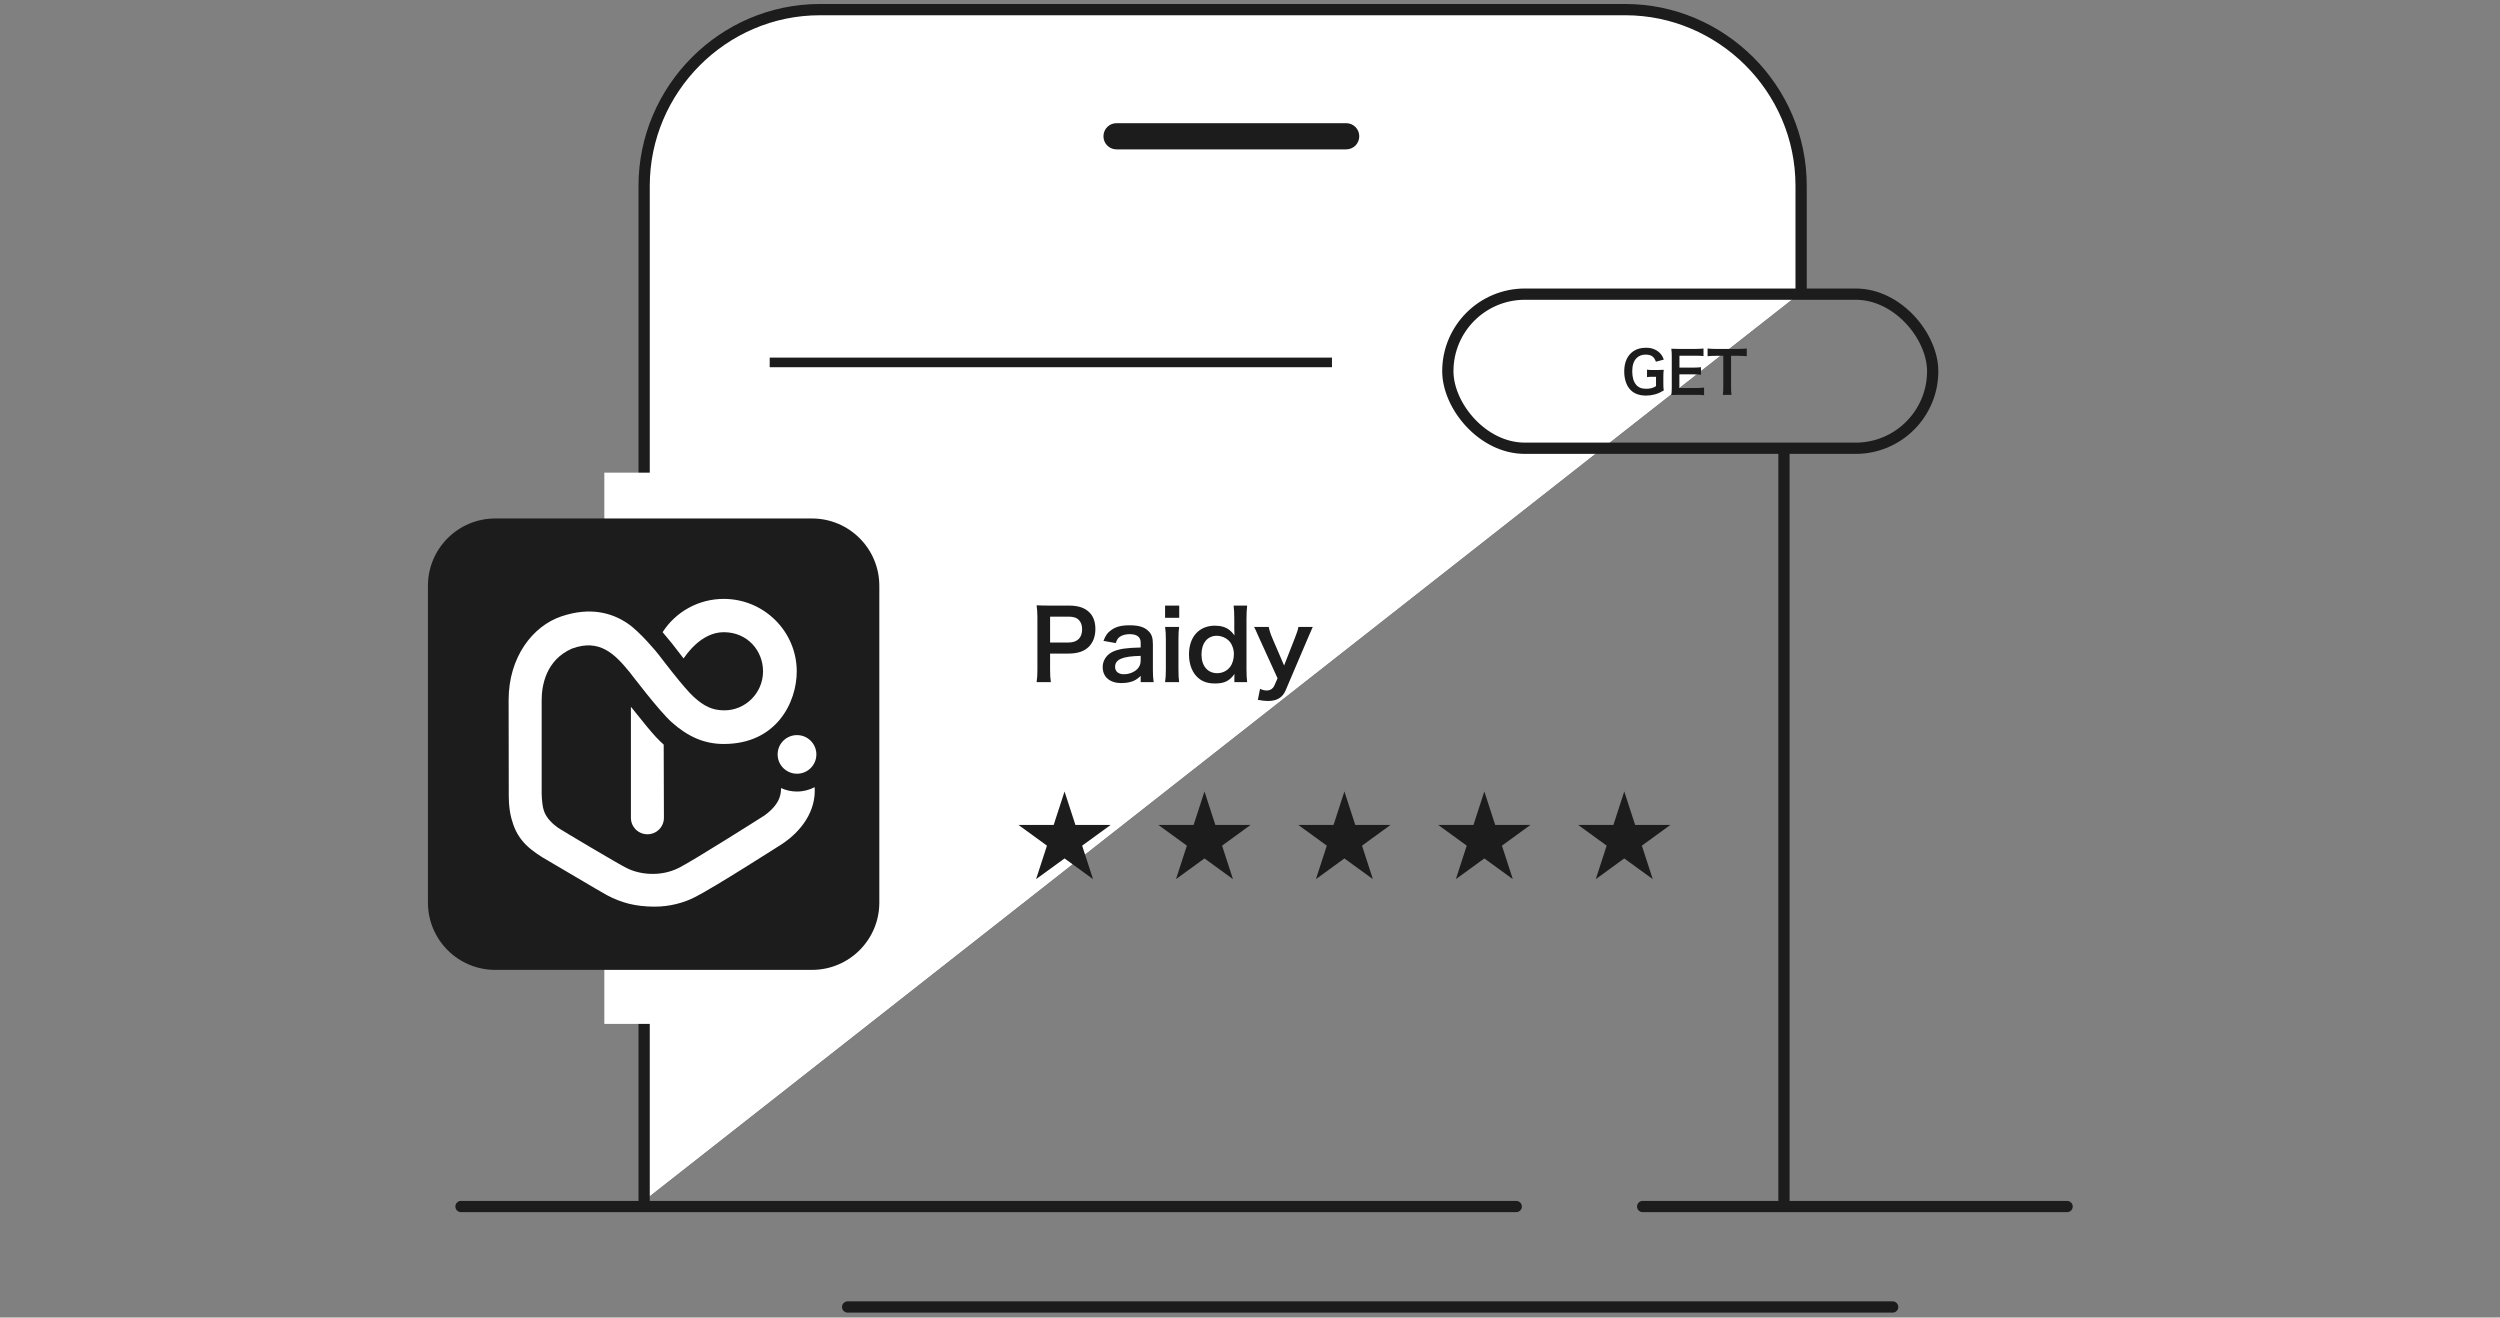 <svg width="222" height="117" viewBox="0 0 222 117" fill="none" xmlns="http://www.w3.org/2000/svg">
<rect x="0" y="0" width="222" height="117" fill="#808080" stroke="none"/>
<path d="M158.417 40.014L158.417 106.585" stroke="#1C1C1C" stroke-miterlimit="10" stroke-linecap="round" stroke-linejoin="round"/>
<path d="M57.2 106.585V16.497C57.2 7.965 64.17 0.854 72.817 0.854H144.321C152.84 0.854 159.939 7.835 159.939 16.497V25.935" fill="white"/>
<path d="M57.2 106.585V16.497C57.2 7.965 64.17 0.854 72.817 0.854H144.321C152.84 0.854 159.939 7.835 159.939 16.497V25.935" fill="white"/>
<path d="M57.2 106.585V16.497C57.2 7.965 64.17 0.854 72.817 0.854H144.321C152.84 0.854 159.939 7.835 159.939 16.497V25.935" stroke="#1C1C1C" stroke-miterlimit="10" stroke-linecap="round" stroke-linejoin="round"/>
<path d="M119.54 13.265H99.147C98.502 13.265 97.986 12.748 97.986 12.102C97.986 11.455 98.502 10.938 99.147 10.938H119.54C120.186 10.938 120.702 11.455 120.702 12.102C120.702 12.748 120.186 13.265 119.54 13.265Z" fill="#1C1C1C"/>
<path d="M183.558 107.14H145.87" stroke="#1C1C1C" stroke-miterlimit="10" stroke-linecap="round" stroke-linejoin="round"/>
<path d="M134.641 107.14H40.937" stroke="#1C1C1C" stroke-miterlimit="10" stroke-linecap="round" stroke-linejoin="round"/>
<path d="M168.07 116.061H75.27" stroke="#1C1C1C" stroke-miterlimit="10" stroke-linecap="round" stroke-linejoin="round"/>
<path d="M68.349 32.182L118.278 32.182" stroke="#1C1C1C" stroke-width="0.854"/>
<path d="M147.705 33.473C147.705 33.186 147.715 33.027 147.741 32.838C147.52 32.853 147.372 32.858 147.136 32.858H146.869C146.552 32.858 146.439 32.853 146.255 32.827V33.488C146.408 33.463 146.516 33.458 146.777 33.458H147.054V34.293C146.793 34.457 146.531 34.523 146.183 34.523C145.778 34.523 145.501 34.416 145.291 34.17C145.061 33.898 144.943 33.499 144.943 32.971C144.943 32.448 145.066 32.069 145.322 31.803C145.517 31.603 145.799 31.49 146.101 31.49C146.629 31.49 146.875 31.654 147.044 32.12L147.746 31.931C147.638 31.644 147.546 31.495 147.367 31.321C147.08 31.039 146.654 30.88 146.188 30.88C145.717 30.88 145.368 30.973 145.05 31.183C144.518 31.541 144.231 32.166 144.231 32.981C144.231 33.617 144.4 34.17 144.712 34.539C145.035 34.928 145.527 35.128 146.167 35.128C146.419 35.128 146.69 35.092 146.921 35.031C147.192 34.959 147.377 34.877 147.741 34.677C147.71 34.452 147.705 34.313 147.705 34.011V33.473ZM151.323 34.416C151.102 34.441 150.954 34.452 150.667 34.452H149.129V33.242H150.38C150.697 33.242 150.836 33.248 151.046 33.278V32.607C150.82 32.633 150.646 32.643 150.38 32.643H149.135V31.587H150.61C150.913 31.587 151.077 31.598 151.271 31.623V30.947C151.036 30.973 150.866 30.983 150.61 30.983H149.063C148.75 30.983 148.617 30.978 148.412 30.967C148.443 31.208 148.453 31.362 148.453 31.628V34.401C148.453 34.703 148.443 34.872 148.412 35.077C148.617 35.067 148.755 35.062 149.063 35.062H150.662C150.974 35.062 151.138 35.072 151.323 35.097V34.416ZM153.718 31.598H154.359C154.728 31.598 154.923 31.608 155.112 31.634V30.947C154.917 30.973 154.728 30.983 154.359 30.983H152.33C152.038 30.983 151.817 30.973 151.633 30.947V31.634C151.812 31.608 152.033 31.598 152.335 31.598H153.027V34.395C153.027 34.672 153.016 34.846 152.986 35.062H153.759C153.729 34.851 153.718 34.672 153.718 34.395V31.598Z" fill="#1C1C1C"/>
<rect x="128.568" y="26.12" width="43.055" height="13.685" rx="6.842" stroke="#1C1C1C"/>
<rect x="53.665" y="41.972" width="9.79" height="48.95" fill="white"/>
<path d="M38 52.02C38 48.718 40.676 46.041 43.978 46.041H72.106C75.408 46.041 78.084 48.718 78.084 52.02V80.148C78.084 83.449 75.408 86.126 72.106 86.126H43.978C40.676 86.126 38 83.449 38 80.148V52.02Z" fill="#1C1C1C"/>
<path d="M57.409 64.476C57.286 64.318 56.025 62.762 56.025 62.762V72.624C56.025 73.43 56.679 74.083 57.491 74.083C58.303 74.083 58.956 73.43 58.956 72.624L58.936 66.123C58.484 65.719 58.057 65.268 57.409 64.476Z" fill="white"/>
<path d="M70.768 70.288C70.264 70.288 69.789 70.18 69.361 69.981C69.329 70.288 69.455 71.267 67.907 72.398C67.793 72.477 61.597 76.404 60.299 77.058C58.622 77.908 56.749 77.647 55.647 77.082C55.219 76.903 49.785 73.673 49.565 73.515C49.161 73.228 48.496 72.671 48.285 71.953C48.091 71.332 48.1 70.361 48.1 70.361V62.156C48.1 60.887 48.475 58.609 50.788 57.596C53.273 56.678 54.624 58.117 55.917 59.694C56.017 59.817 58.537 63.146 59.648 64.134C61.081 65.412 62.529 66.065 64.273 66.065C68.966 66.065 70.751 62.355 70.751 59.618C70.748 56.066 67.84 53.182 64.27 53.182C62.054 53.182 60.017 54.304 58.839 56.136C59.056 56.385 59.61 57.068 59.695 57.168C59.718 57.191 60.65 58.395 60.7 58.466C60.861 58.27 62.201 56.139 64.267 56.139C66.383 56.139 67.758 57.786 67.758 59.618C67.758 61.531 66.202 63.079 64.326 63.079C63.215 63.079 62.497 62.683 61.615 61.895C60.733 61.106 58.523 58.176 58.523 58.176C58.329 57.918 56.802 56.072 55.709 55.345C54.343 54.425 52.423 53.873 49.864 54.729C47.306 55.585 45.166 58.349 45.166 62.156L45.178 70.361C45.178 70.675 45.154 71.698 45.409 72.662C45.825 74.25 46.585 75.147 48.158 76.126C48.909 76.548 53.232 79.136 53.9 79.493C55.169 80.167 56.43 80.507 58.121 80.51C59.425 80.513 60.694 80.194 61.77 79.634C63.502 78.752 69.13 75.147 69.484 74.924C71.135 73.811 72.48 72.055 72.342 69.901C71.873 70.145 71.337 70.288 70.768 70.288Z" fill="white"/>
<path d="M70.774 68.706C71.724 68.706 72.494 67.941 72.494 66.991C72.494 66.047 71.724 65.277 70.774 65.277C69.824 65.277 69.053 66.041 69.053 66.991C69.053 67.941 69.824 68.706 70.774 68.706Z" fill="white"/>
<path d="M93.316 60.573C93.265 60.249 93.248 59.924 93.248 59.463V58.037H94.879C95.699 58.037 96.279 57.841 96.698 57.422C97.074 57.029 97.27 56.5 97.27 55.851C97.27 55.236 97.091 54.723 96.741 54.382C96.331 53.972 95.75 53.776 94.922 53.776H93.137C92.684 53.776 92.419 53.767 92.052 53.75C92.103 54.134 92.121 54.442 92.121 54.852V59.472C92.121 59.933 92.103 60.232 92.052 60.573H93.316ZM93.248 57.055V54.758H94.879C95.332 54.758 95.613 54.852 95.81 55.065C95.998 55.261 96.092 55.543 96.092 55.885C96.092 56.636 95.665 57.055 94.879 57.055H93.248ZM101.292 60.573H102.445C102.394 60.189 102.377 59.959 102.377 59.506V57.209C102.377 56.628 102.266 56.303 101.975 56.03C101.608 55.671 101.113 55.526 100.293 55.526C99.558 55.526 99.08 55.654 98.662 55.962C98.337 56.192 98.183 56.414 97.987 56.91L99.08 57.106C99.183 56.799 99.26 56.679 99.422 56.56C99.618 56.406 99.968 56.312 100.31 56.312C100.959 56.312 101.292 56.568 101.292 57.063V57.499C100.071 57.525 99.439 57.61 98.884 57.841C98.294 58.088 97.919 58.626 97.919 59.224C97.919 60.121 98.551 60.659 99.593 60.659C99.866 60.659 100.139 60.625 100.387 60.556C100.737 60.462 100.95 60.343 101.292 60.018V60.573ZM101.292 58.669C101.292 58.968 101.19 59.215 100.985 59.42C100.694 59.702 100.25 59.873 99.797 59.873C99.319 59.873 99.02 59.626 99.02 59.224C99.02 58.558 99.661 58.276 101.292 58.242V58.669ZM103.459 53.776V54.86H104.715V53.776H103.459ZM103.459 55.671C103.511 56.022 103.528 56.312 103.528 56.782V59.463C103.528 59.89 103.511 60.189 103.459 60.573H104.706C104.664 60.215 104.647 59.924 104.647 59.455V56.79C104.647 56.269 104.664 55.987 104.706 55.671H103.459ZM109.612 60.573H110.748C110.706 60.198 110.689 59.924 110.689 59.42V54.92C110.689 54.484 110.706 54.185 110.748 53.776H109.544C109.587 54.134 109.604 54.416 109.604 54.928V55.782C109.604 55.928 109.604 56.09 109.612 56.15C109.621 56.32 109.621 56.32 109.621 56.423C109.433 56.175 109.339 56.073 109.185 55.953C108.852 55.688 108.417 55.56 107.887 55.56C106.478 55.56 105.582 56.551 105.582 58.114C105.582 59.036 105.898 59.813 106.47 60.257C106.845 60.556 107.298 60.693 107.896 60.693C108.724 60.693 109.177 60.471 109.621 59.847C109.612 59.959 109.612 60.053 109.612 60.155V60.573ZM106.692 58.122C106.692 57.106 107.221 56.457 108.05 56.457C108.46 56.457 108.895 56.645 109.16 56.935C109.408 57.209 109.57 57.653 109.57 58.071C109.57 58.515 109.45 58.934 109.237 59.215C108.981 59.566 108.545 59.779 108.092 59.779C107.238 59.779 106.692 59.139 106.692 58.122ZM113.447 60.232L113.157 60.889C113.037 61.154 112.79 61.316 112.491 61.316C112.294 61.316 112.132 61.274 111.893 61.171L111.697 62.145C112.089 62.222 112.337 62.247 112.593 62.247C113.388 62.247 113.891 61.948 114.165 61.299L116.112 56.73C116.368 56.133 116.522 55.782 116.573 55.671H115.3C115.249 55.945 115.181 56.158 114.976 56.679L114.028 59.096L112.986 56.671C112.832 56.32 112.704 55.919 112.662 55.671H111.363C111.466 55.859 111.475 55.885 111.85 56.73L113.447 60.232Z" fill="#1C1C1C"/>
<path d="M94.532 70.285L95.498 73.257H98.623L96.095 75.094L97.06 78.066L94.532 76.229L92.004 78.066L92.97 75.094L90.442 73.257H93.566L94.532 70.285Z" fill="#1C1C1C"/>
<path d="M106.958 70.285L107.923 73.257H111.048L108.52 75.094L109.486 78.066L106.958 76.229L104.429 78.066L105.395 75.094L102.867 73.257H105.992L106.958 70.285Z" fill="#1C1C1C"/>
<path d="M119.383 70.285L120.349 73.257H123.474L120.946 75.094L121.911 78.066L119.383 76.229L116.855 78.066L117.821 75.094L115.293 73.257H118.418L119.383 70.285Z" fill="#1C1C1C"/>
<path d="M131.809 70.285L132.774 73.257H135.899L133.371 75.094L134.337 78.066L131.809 76.229L129.281 78.066L130.246 75.094L127.718 73.257H130.843L131.809 70.285Z" fill="#1C1C1C"/>
<path d="M144.234 70.285L145.2 73.257H148.325L145.797 75.094L146.763 78.066L144.234 76.229L141.706 78.066L142.672 75.094L140.144 73.257H143.269L144.234 70.285Z" fill="#1C1C1C"/>
</svg>
